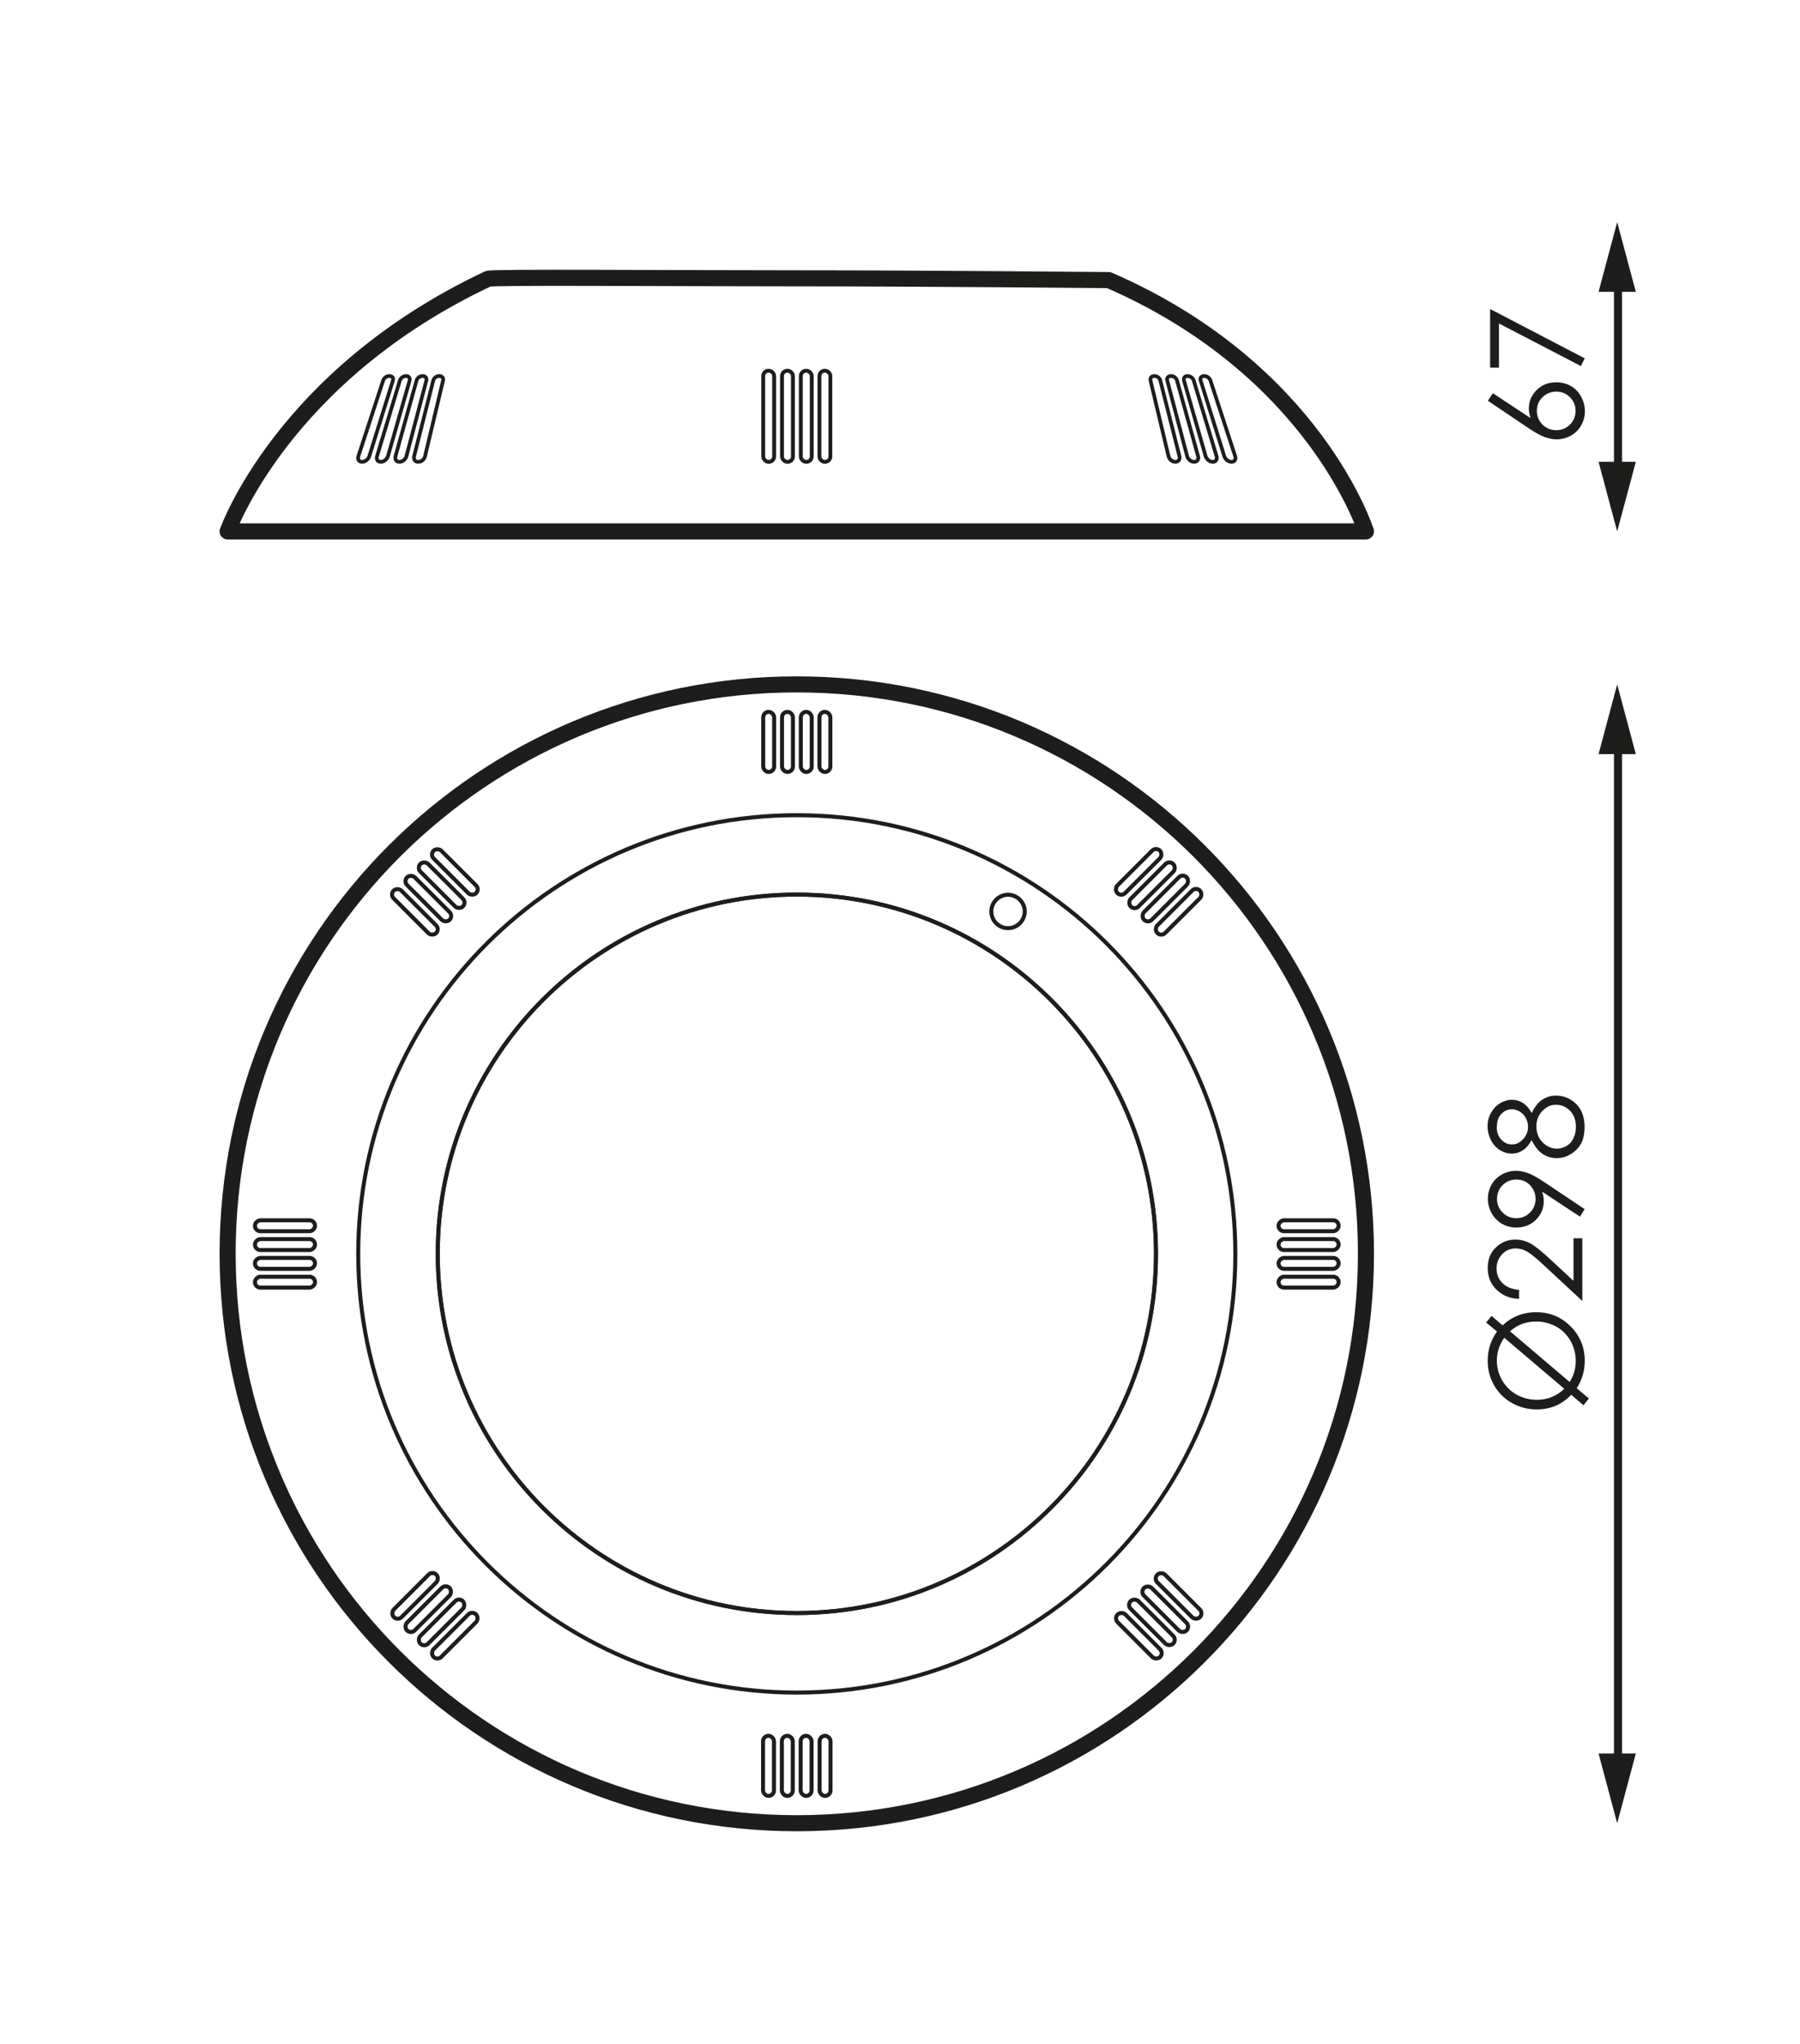 <?xml version="1.0" encoding="UTF-8"?><svg xmlns="http://www.w3.org/2000/svg" viewBox="0 0 112.05 127.22"><defs><style>.cls-1{fill:#1d1d1b;}.cls-2{stroke-width:.25px;}.cls-2,.cls-3,.cls-4,.cls-5{stroke-linecap:round;stroke-linejoin:round;}.cls-2,.cls-3,.cls-4,.cls-5,.cls-6{fill:none;stroke:#1d1d1b;}.cls-3{stroke-width:.24px;}.cls-4{stroke-width:.23px;}.cls-6{stroke-miterlimit:2;stroke-width:.5px;}</style></defs><g id="_234405_234399_Imagen"><line class="cls-6" x1="100.72" y1="109.92" x2="100.72" y2="46.14"/><polygon class="cls-1" points="101.83 109.12 100.67 113.46 99.51 109.12 101.83 109.12"/><polygon class="cls-1" points="101.83 46.93 100.67 42.59 99.51 46.93 101.83 46.93"/><path class="cls-1" d="M93.55,82.47c.27-.26.58-.46.93-.6s.74-.21,1.15-.21c.84,0,1.55.29,2.14.88s.88,1.3.88,2.14c0,.64-.17,1.21-.5,1.71l.76.64-.34.42-.76-.65c-.59.61-1.3.91-2.15.91-.55,0-1.06-.13-1.54-.4s-.84-.63-1.11-1.1-.4-.97-.4-1.53c0-.67.19-1.28.58-1.82l-.68-.56.34-.41.69.59ZM97.37,86.42l-3.73-3.17c-.31.44-.46.92-.46,1.44,0,.42.11.83.33,1.21.22.38.52.68.9.89.38.21.8.32,1.26.32.67,0,1.23-.23,1.71-.69ZM94,82.85l3.71,3.15c.26-.4.38-.83.38-1.31,0-.45-.11-.86-.32-1.24-.22-.38-.51-.68-.89-.89-.38-.21-.79-.32-1.25-.32-.64,0-1.18.2-1.63.61Z"/><path class="cls-1" d="M94.56,80.28v.55c-.57-.02-1.03-.21-1.4-.57s-.55-.81-.55-1.35.17-.96.51-1.28c.34-.33.74-.49,1.21-.49.33,0,.63.08.92.23.29.16.67.46,1.16.91l1.54,1.43v-2.65h.55v3.9l-2.37-2.2c-.48-.45-.83-.73-1.06-.87-.23-.13-.47-.2-.73-.2-.32,0-.6.12-.83.36s-.35.54-.35.88c0,.37.12.67.37.92s.59.38,1.03.42Z"/><path class="cls-1" d="M98.65,75.24l-.3.47-2.35-1.55c.07.21.1.4.1.59,0,.46-.17.84-.49,1.16s-.74.48-1.22.48c-.33,0-.63-.08-.89-.23s-.48-.37-.64-.65-.24-.59-.24-.91.08-.61.23-.88.37-.48.64-.63.57-.23.88-.23c.24,0,.49.05.74.14s.57.27.94.51l2.6,1.74ZM95.59,74.61c0-.34-.12-.62-.35-.86s-.52-.35-.85-.35-.62.12-.85.35-.35.52-.35.86.12.62.35.85.52.35.85.35.62-.12.85-.35c.24-.24.35-.52.35-.86Z"/><path class="cls-1" d="M95.35,69.26c.19-.39.41-.67.66-.83s.53-.25.84-.25c.44,0,.83.14,1.17.43.41.35.62.86.62,1.52s-.18,1.12-.54,1.45-.76.49-1.2.49c-.32,0-.61-.09-.87-.26s-.49-.46-.69-.86c-.15.28-.33.49-.54.63s-.45.21-.7.21-.49-.07-.73-.22-.43-.36-.56-.62-.21-.55-.21-.86.07-.58.21-.83.33-.46.56-.6.49-.22.75-.22.49.07.7.21.38.34.53.62ZM93.17,70.12c0,.32.09.58.28.79.19.21.41.31.67.31s.49-.11.69-.33c.21-.22.31-.48.31-.78,0-.19-.05-.37-.14-.54s-.22-.3-.38-.4c-.16-.09-.33-.14-.49-.14-.23,0-.45.09-.64.28-.2.19-.29.46-.29.82ZM95.64,70.09c0,.4.13.73.38.99.26.27.56.4.9.4.21,0,.41-.06.6-.17.19-.11.33-.27.43-.48s.15-.44.15-.71c0-.42-.12-.75-.37-1-.25-.25-.54-.37-.87-.37s-.6.13-.85.39c-.25.26-.37.58-.37.95Z"/><line class="cls-6" x1="100.72" y1="29.53" x2="100.72" y2="17.36"/><polygon class="cls-1" points="101.83 28.74 100.67 33.07 99.51 28.74 101.83 28.74"/><polygon class="cls-1" points="101.83 18.16 100.67 13.82 99.51 18.16 101.83 18.16"/><path class="cls-1" d="M92.62,24.94l.31-.47,2.35,1.55c-.07-.21-.11-.4-.11-.59,0-.46.17-.84.49-1.16s.74-.48,1.22-.48c.33,0,.63.08.9.23.27.15.48.37.64.66s.24.59.24.91-.08.61-.23.88-.37.48-.64.64c-.28.15-.57.23-.89.23-.23,0-.48-.05-.74-.14s-.57-.27-.94-.51l-2.6-1.75ZM95.67,25.57c0,.33.12.62.35.85.24.24.52.35.86.35s.62-.12.85-.35.35-.52.35-.85-.12-.62-.35-.85-.52-.35-.85-.35-.62.12-.86.35-.35.52-.35.85Z"/><path class="cls-1" d="M92.76,22.87v-3.64l5.89,3.07-.24.48-5.1-2.65v2.75h-.55Z"/><path class="cls-5" d="M85.03,33.07H14.17s3.41-9.69,16.21-15.72c.25-.12,11-.03,19.03-.03s19.61.11,19.61.11c12.85,5.58,16.01,15.64,16.01,15.64Z"/></g><g id="Contenido"><path class="cls-2" d="M49.6,100.38c-12.35,0-22.35-10.01-22.35-22.36s10.01-22.35,22.35-22.35,22.36,10.01,22.36,22.35-10.01,22.36-22.36,22.36Z"/><path class="cls-2" d="M49.6,105.33c-15.08,0-27.3-12.23-27.3-27.3s12.22-27.3,27.3-27.3,27.3,12.22,27.3,27.3-12.22,27.3-27.3,27.3Z"/><path class="cls-5" d="M49.6,113.46c-19.57,0-35.43-15.87-35.43-35.44s15.86-35.43,35.43-35.43,35.43,15.86,35.43,35.43-15.87,35.44-35.43,35.44Z"/><path class="cls-2" d="M62.75,57.76c-.58,0-1.04-.47-1.04-1.04s.47-1.04,1.04-1.04,1.04.47,1.04,1.04-.47,1.04-1.04,1.04Z"/><rect class="cls-2" x="47.51" y="44.3" width=".68" height="3.74" rx=".34" ry=".34"/><rect class="cls-2" x="48.68" y="44.3" width=".68" height="3.74" rx=".34" ry=".34"/><rect class="cls-2" x="49.85" y="44.3" width=".68" height="3.74" rx=".34" ry=".34"/><rect class="cls-2" x="51.01" y="44.3" width=".68" height="3.74" rx=".34" ry=".34"/><rect class="cls-3" x="47.51" y="23.07" width=".68" height="5.67" rx=".33" ry=".33"/><rect class="cls-3" x="48.68" y="23.07" width=".68" height="5.67" rx=".33" ry=".33"/><rect class="cls-3" x="49.85" y="23.07" width=".68" height="5.67" rx=".33" ry=".33"/><rect class="cls-3" x="51.01" y="23.07" width=".68" height="5.67" rx=".33" ry=".33"/><rect class="cls-2" x="25.49" y="54.87" width=".68" height="3.74" rx=".34" ry=".34" transform="translate(-32.56 34.89) rotate(-45)"/><rect class="cls-2" x="26.32" y="54.05" width=".68" height="3.74" rx=".34" ry=".34" transform="translate(-31.73 35.23) rotate(-45)"/><rect class="cls-2" x="27.15" y="53.22" width=".68" height="3.74" rx=".34" ry=".34" transform="translate(-30.9 35.57) rotate(-45)"/><rect class="cls-2" x="27.98" y="52.39" width=".68" height="3.74" rx=".34" ry=".34" transform="translate(-30.08 35.92) rotate(-45)"/><rect class="cls-2" x="17.4" y="77.91" width=".68" height="3.74" rx=".34" ry=".34" transform="translate(-62.04 97.53) rotate(-90)"/><rect class="cls-2" x="17.4" y="76.74" width=".68" height="3.74" rx=".34" ry=".34" transform="translate(-60.87 96.36) rotate(-90)"/><rect class="cls-2" x="17.4" y="75.57" width=".68" height="3.74" rx=".34" ry=".34" transform="translate(-59.7 95.19) rotate(-90)"/><rect class="cls-2" x="17.4" y="74.4" width=".68" height="3.74" rx=".34" ry=".34" transform="translate(-58.53 94.02) rotate(-90)"/><rect class="cls-2" x="27.98" y="99.92" width=".68" height="3.74" rx=".34" ry=".34" transform="translate(-23.64 193.79) rotate(-135)"/><rect class="cls-2" x="27.15" y="99.1" width=".68" height="3.74" rx=".34" ry=".34" transform="translate(-24.47 191.8) rotate(-135)"/><rect class="cls-2" x="26.32" y="98.27" width=".68" height="3.74" rx=".34" ry=".34" transform="translate(-25.3 189.8) rotate(-135)"/><rect class="cls-2" x="25.49" y="97.44" width=".68" height="3.74" rx=".34" ry=".34" transform="translate(-26.12 187.8) rotate(-135)"/><rect class="cls-2" x="51.01" y="108.01" width=".68" height="3.74" rx=".34" ry=".34" transform="translate(102.71 219.77) rotate(-180)"/><rect class="cls-2" x="49.85" y="108.01" width=".68" height="3.74" rx=".34" ry=".34" transform="translate(100.37 219.77) rotate(-180)"/><rect class="cls-2" x="48.68" y="108.01" width=".68" height="3.74" rx=".34" ry=".34" transform="translate(98.03 219.77) rotate(-180)"/><rect class="cls-2" x="47.51" y="108.01" width=".68" height="3.74" rx=".34" ry=".34" transform="translate(95.69 219.77) rotate(-180)"/><rect class="cls-2" x="73.03" y="97.44" width=".68" height="3.74" rx=".34" ry=".34" transform="translate(195.47 117.66) rotate(135)"/><rect class="cls-2" x="72.2" y="98.27" width=".68" height="3.74" rx=".34" ry=".34" transform="translate(194.64 119.66) rotate(135)"/><rect class="cls-2" x="71.37" y="99.1" width=".68" height="3.74" rx=".34" ry=".34" transform="translate(193.81 121.65) rotate(135)"/><rect class="cls-2" x="70.54" y="99.92" width=".68" height="3.74" rx=".34" ry=".34" transform="translate(192.99 123.65) rotate(135)"/><rect class="cls-2" x="81.12" y="74.4" width=".68" height="3.74" rx=".34" ry=".34" transform="translate(157.73 -5.18) rotate(90)"/><rect class="cls-2" x="81.12" y="75.57" width=".68" height="3.74" rx=".34" ry=".34" transform="translate(158.9 -4.01) rotate(90)"/><rect class="cls-2" x="81.12" y="76.74" width=".68" height="3.74" rx=".34" ry=".34" transform="translate(160.07 -2.84) rotate(90)"/><rect class="cls-2" x="81.12" y="77.91" width=".68" height="3.74" rx=".34" ry=".34" transform="translate(161.24 -1.67) rotate(90)"/><rect class="cls-2" x="70.54" y="52.39" width=".68" height="3.74" rx=".34" ry=".34" transform="translate(59.13 -34.23) rotate(45)"/><rect class="cls-2" x="71.37" y="53.22" width=".68" height="3.74" rx=".34" ry=".34" transform="translate(59.96 -34.57) rotate(45)"/><rect class="cls-2" x="72.2" y="54.05" width=".68" height="3.74" rx=".34" ry=".34" transform="translate(60.79 -34.92) rotate(45)"/><rect class="cls-2" x="73.03" y="54.87" width=".68" height="3.74" rx=".34" ry=".34" transform="translate(61.61 -35.26) rotate(45)"/><path class="cls-2" d="M49.6,100.38c-12.35,0-22.35-10.01-22.35-22.36s10.01-22.35,22.35-22.35,22.36,10.01,22.36,22.35-10.01,22.36-22.36,22.36Z"/><path class="cls-4" d="M73.17,28.74h-.02c-.18,0-.37-.16-.41-.35l-1.12-4.71c-.04-.15.06-.28.23-.28h.02c.16,0,.32.12.36.28l1.19,4.71c.05.19-.06.35-.24.35Z"/><path class="cls-4" d="M74.34,28.74h-.02c-.18,0-.37-.16-.42-.35l-1.24-4.71c-.04-.15.06-.28.22-.28h.02c.16,0,.33.12.37.28l1.31,4.71c.05.19-.05.35-.23.35Z"/><path class="cls-4" d="M75.5,28.74h-.02c-.18,0-.37-.16-.43-.35l-1.35-4.71c-.04-.15.05-.28.21-.28h.02c.16,0,.33.12.38.28l1.42,4.71c.06.19-.04.35-.22.35Z"/><path class="cls-4" d="M76.67,28.74h-.02c-.18,0-.38-.16-.44-.35l-1.47-4.71c-.05-.15.04-.28.21-.28h.02c.16,0,.33.12.38.28l1.54,4.71c.06.19-.03.35-.22.35Z"/><path class="cls-4" d="M26.03,28.74h.02c.18,0,.37-.16.41-.35l1.12-4.71c.04-.15-.06-.28-.23-.28h-.02c-.16,0-.32.12-.36.28l-1.19,4.71c-.05.19.06.35.24.35Z"/><path class="cls-4" d="M24.86,28.74h.02c.18,0,.37-.16.42-.35l1.24-4.71c.04-.15-.06-.28-.22-.28h-.02c-.16,0-.33.12-.37.28l-1.31,4.71c-.05.19.05.35.23.35Z"/><path class="cls-4" d="M23.7,28.74h.02c.18,0,.37-.16.43-.35l1.35-4.71c.04-.15-.05-.28-.21-.28h-.02c-.16,0-.33.12-.38.28l-1.42,4.71c-.06.19.04.35.22.35Z"/><path class="cls-4" d="M22.53,28.74h.02c.18,0,.38-.16.44-.35l1.47-4.71c.05-.15-.04-.28-.21-.28h-.02c-.16,0-.33.12-.38.28l-1.54,4.71c-.06.19.03.35.22.35Z"/></g></svg>